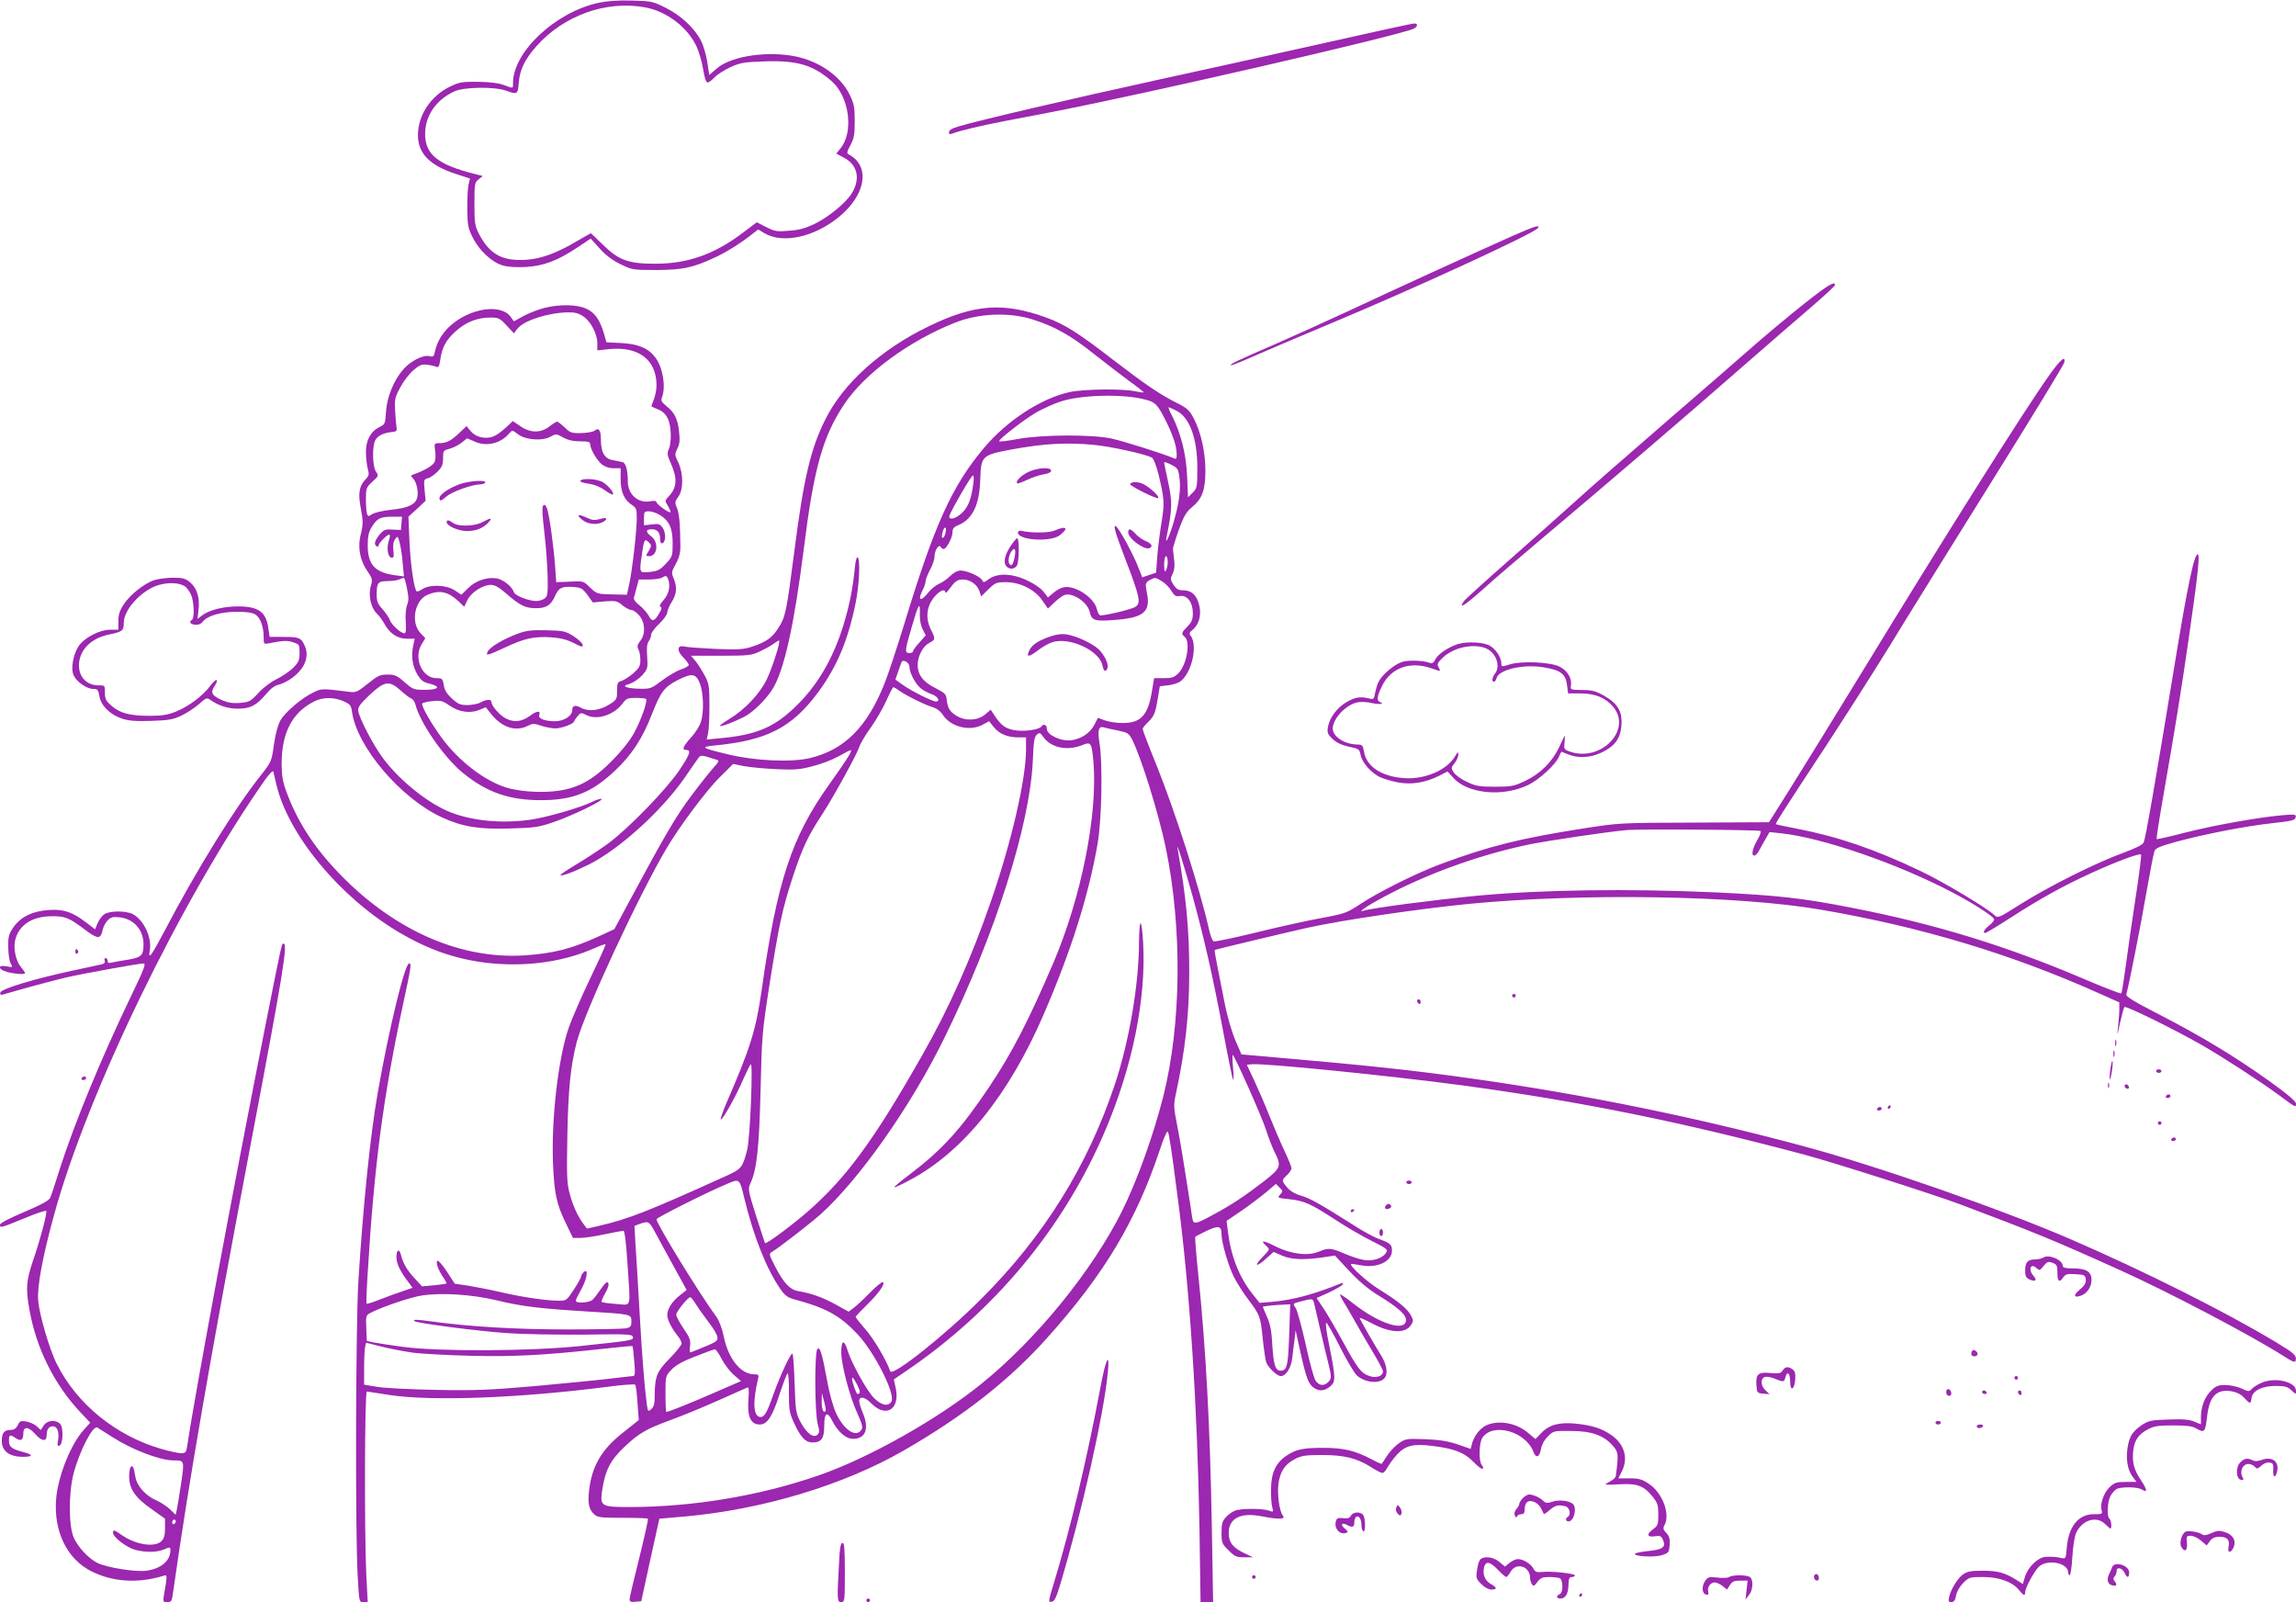 <?xml version="1.0" standalone="no"?>
<!DOCTYPE svg PUBLIC "-//W3C//DTD SVG 20010904//EN"
 "http://www.w3.org/TR/2001/REC-SVG-20010904/DTD/svg10.dtd">
<svg version="1.0" xmlns="http://www.w3.org/2000/svg"
 width="1280pt" height="893pt" viewBox="0 0 1280 893"
 preserveAspectRatio="xMidYMid meet">
<g transform="translate(0,893) scale(0.1,-0.1)"
fill="#9c27b0" stroke="none">
<path d="M3335 8914 c-239 -52 -475 -274 -475 -446 0 -33 4 -32 -51 -12 -29
11 -78 17 -144 18 -90 1 -105 -2 -157 -27 -108 -53 -178 -160 -178 -271 0
-102 67 -169 213 -216 l77 -25 -7 -30 c-5 -16 -8 -77 -8 -135 1 -95 4 -110 30
-163 36 -73 108 -140 169 -157 28 -8 77 -11 128 -8 100 6 176 35 286 108 l75
50 49 -54 c33 -37 71 -66 116 -88 66 -32 69 -33 202 -33 149 1 200 12 326 70
65 30 148 82 215 136 l26 20 35 -21 c102 -60 277 -22 414 90 150 122 177 281
60 347 -17 9 -17 12 5 54 20 37 24 59 24 134 0 78 -4 97 -28 147 -55 112 -186
198 -333 219 -160 23 -340 -10 -412 -76 l-38 -33 -11 73 c-7 41 -22 93 -34
116 -36 72 -113 143 -197 185 -74 37 -81 38 -192 41 -76 2 -139 -3 -185 -13z
m261 -25 c122 -22 240 -113 289 -222 13 -29 29 -85 35 -124 7 -45 17 -73 24
-73 7 0 25 13 40 29 15 16 56 42 89 57 55 25 76 28 193 32 179 6 268 -21 370
-110 100 -88 125 -286 48 -377 l-22 -27 43 -23 c76 -40 93 -117 44 -198 -33
-53 -126 -130 -202 -168 -55 -27 -90 -37 -147 -41 -69 -6 -80 -4 -128 20 l-53
27 -77 -58 c-160 -121 -308 -173 -489 -173 -150 0 -203 19 -292 106 -36 35
-66 64 -67 64 -1 0 -35 -19 -76 -43 -114 -68 -202 -100 -286 -105 -132 -8
-201 30 -260 141 -25 48 -27 61 -27 170 0 112 1 120 23 137 l23 19 -43 11
c-208 52 -278 109 -278 224 0 101 62 191 164 237 53 24 222 27 286 4 65 -23
67 -21 72 43 5 72 34 132 99 205 152 171 389 256 605 216z"/>
<path d="M7400 8694 c-256 -57 -683 -152 -950 -210 -463 -101 -995 -225 -1107
-259 -35 -10 -53 -21 -53 -32 0 -10 5 -13 18 -8 36 15 162 45 292 70 74 14
182 35 240 46 541 104 1975 434 2043 470 9 5 17 14 17 19 0 6 -8 10 -17 9 -10
0 -227 -47 -483 -105z"/>
<path d="M8432 7615 c-204 -91 -636 -288 -894 -409 -134 -62 -328 -150 -431
-195 -205 -89 -251 -110 -245 -117 3 -2 56 19 119 47 63 28 265 114 449 191
460 192 1127 499 1144 527 13 20 -17 11 -142 -44z"/>
<path d="M10063 7241 c-76 -60 -201 -164 -278 -231 -77 -68 -302 -263 -500
-434 -198 -171 -427 -371 -509 -446 -82 -74 -251 -224 -375 -333 -124 -109
-232 -207 -240 -218 -34 -48 5 -24 106 66 59 54 216 188 348 299 321 270 827
703 1115 956 129 113 295 256 368 319 72 62 132 117 132 122 0 24 -39 1 -167
-100z"/>
<path d="M3036 7214 c-33 -8 -84 -28 -115 -44 l-56 -31 -18 25 c-54 75 -227
49 -337 -50 -44 -40 -73 -88 -85 -142 -6 -30 -10 -33 -32 -27 -34 8 -104 -27
-144 -73 -53 -60 -92 -155 -97 -236 -4 -68 -6 -72 -36 -86 -49 -24 -76 -73
-76 -139 0 -31 5 -73 10 -93 9 -33 8 -39 -15 -63 -32 -35 -39 -76 -25 -150 15
-77 15 -100 1 -154 -18 -68 -5 -143 35 -201 30 -44 32 -51 22 -83 -16 -52 -2
-121 31 -155 16 -15 35 -42 44 -59 28 -53 73 -83 124 -83 l45 0 -7 -32 c-14
-61 -7 -118 20 -164 22 -37 33 -46 71 -55 64 -16 50 -34 -28 -34 -61 0 -66 2
-113 43 -42 37 -54 42 -95 42 -41 0 -54 -6 -110 -51 -58 -47 -67 -50 -104 -45
-150 19 -154 19 -198 -3 -66 -31 -160 -112 -185 -157 -14 -25 -28 -77 -36
-135 -13 -93 -13 -94 -75 -173 -140 -176 -355 -522 -532 -860 -76 -144 -95
-170 -85 -114 13 71 -33 171 -95 203 -39 20 -129 19 -159 -1 -13 -9 -29 -32
-37 -50 l-14 -34 -48 37 c-79 60 -125 76 -208 71 -93 -6 -158 -38 -199 -96
-26 -38 -30 -52 -29 -110 0 -37 6 -78 13 -91 13 -23 13 -24 -23 -17 -50 10
-49 -17 2 -31 43 -12 102 -16 102 -7 0 3 -11 19 -24 35 -27 32 -42 100 -32
146 19 86 94 136 205 136 75 1 96 -8 189 -78 68 -51 84 -51 95 5 4 16 16 39
28 51 17 17 29 20 66 16 79 -9 133 -70 133 -150 0 -63 -11 -74 -92 -87 -40 -6
-81 -14 -90 -16 -12 -4 -18 0 -18 10 0 9 -5 16 -11 16 -6 0 -9 -7 -5 -15 3
-10 -2 -16 -17 -20 -12 -3 -85 -18 -162 -35 -215 -46 -399 -102 -403 -122 -3
-15 1 -16 30 -7 95 28 262 73 333 90 90 21 410 79 436 79 14 0 0 -37 -68 -177
-169 -352 -314 -703 -398 -963 -25 -80 -50 -155 -55 -166 -6 -15 -48 -38 -144
-79 -81 -34 -136 -63 -136 -71 0 -20 2 -19 135 35 66 28 121 46 123 41 5 -14
-34 -161 -74 -277 -38 -112 -41 -156 -20 -273 39 -218 140 -420 289 -577 l50
-53 -36 -40 c-72 -79 -143 -256 -154 -384 -15 -182 61 -338 200 -406 119 -58
256 -66 396 -24 25 8 25 11 4 -113 -5 -30 -3 -33 20 -33 22 0 25 5 31 48 86
608 205 1299 436 2517 179 942 205 1105 181 1105 -11 0 -5 30 -110 -500 -162
-818 -387 -2024 -426 -2292 -7 -44 -10 -48 -35 -48 -15 0 -67 11 -114 25 -250
73 -466 248 -578 470 -41 79 -98 274 -105 355 -7 77 24 244 88 477 187 683
709 1759 1177 2427 24 34 43 53 46 45 2 -8 9 -39 16 -69 65 -281 352 -629 682
-825 176 -105 344 -160 535 -176 201 -16 395 14 557 86 32 14 60 24 62 22 3
-2 -37 -89 -87 -193 -49 -103 -103 -227 -119 -274 -58 -170 -97 -505 -87 -755
7 -168 19 -226 74 -338 l37 -77 41 0 c22 0 83 9 135 20 52 11 100 20 106 20 6
0 15 -68 22 -182 17 -260 26 -232 -63 -226 -42 3 -78 8 -81 11 -3 3 6 25 20
49 16 27 22 48 17 57 -6 10 -17 1 -40 -32 -17 -25 -38 -53 -47 -61 -17 -18
-94 -22 -94 -6 0 6 14 34 30 63 33 58 42 120 15 97 -8 -7 -15 -18 -15 -24 0
-6 -18 -39 -41 -74 -39 -60 -42 -62 -83 -62 -69 0 -205 20 -321 47 -60 14
-144 30 -185 37 l-75 11 -44 68 c-26 39 -48 64 -53 59 -10 -10 6 -52 35 -95
11 -16 18 -30 16 -31 -2 -2 -34 -6 -70 -10 l-66 -6 -41 44 c-43 47 -65 84 -76
129 -9 40 -26 33 -26 -10 0 -37 21 -79 68 -141 l22 -30 -52 -18 c-29 -9 -86
-30 -127 -46 -40 -16 -75 -27 -77 -25 -3 2 0 80 6 173 36 598 86 976 195 1487
48 221 50 237 36 237 -24 0 -112 -361 -175 -720 -42 -238 -82 -631 -108 -1050
-15 -237 -18 -1412 -4 -1642 8 -147 8 -148 32 -148 l24 0 -8 153 c-11 232 -9
1022 3 1021 6 -1 64 -10 130 -20 238 -35 718 -17 1210 46 82 11 153 16 156 12
4 -4 10 -50 13 -102 l7 -95 -84 -67 c-123 -96 -177 -188 -193 -326 -8 -73 -1
-105 28 -132 20 -18 35 -20 158 -20 75 0 139 -2 142 -5 3 -3 -19 -101 -48
-218 -29 -117 -54 -220 -54 -230 0 -15 7 -18 32 -15 l33 3 50 230 51 230 139
12 c437 39 888 175 1225 369 336 194 588 392 799 628 318 355 494 650 626
1044 20 63 41 110 45 105 7 -7 21 -99 55 -364 68 -509 110 -1163 122 -1851 l6
-408 35 0 35 0 -7 413 c-10 573 -33 999 -77 1426 -11 106 -18 195 -15 198 2 2
31 17 64 33 66 31 82 27 82 -20 0 -46 38 -176 69 -238 17 -33 53 -90 82 -128
64 -85 66 -91 79 -219 6 -58 15 -116 19 -128 12 -31 60 -77 82 -77 28 0 57 46
63 100 3 28 9 74 13 103 l6 52 27 -123 c32 -143 45 -177 74 -197 29 -21 59
-19 90 6 33 26 33 47 -2 222 -17 79 -24 136 -18 134 6 -2 41 -64 78 -138 38
-74 79 -144 93 -156 49 -43 133 -48 157 -10 16 25 7 74 -20 118 -39 62 -122
207 -122 213 0 3 30 -10 68 -30 104 -55 186 -58 218 -10 14 22 14 27 0 54 -19
37 -75 82 -177 145 -65 40 -168 132 -157 142 1 1 26 -2 53 -7 91 -19 175 20
175 81 0 34 -9 42 -72 65 -26 9 -87 42 -135 73 -193 122 -247 153 -298 168
-35 10 -62 26 -79 46 -32 38 -32 40 -1 69 14 13 25 30 25 38 0 8 -18 53 -41
101 -22 47 -60 136 -84 196 -24 61 -62 148 -84 195 l-40 85 28 3 c68 7 772
-64 1176 -118 661 -90 1213 -202 1905 -386 167 -45 722 -222 871 -278 414
-156 515 -197 889 -366 263 -118 728 -362 910 -478 51 -33 66 -38 68 -26 7 29
-7 41 -115 106 -278 167 -729 393 -1133 568 -382 166 -1082 410 -1487 519
-600 162 -1216 288 -1834 376 -344 49 -595 76 -1171 126 l-137 12 -35 81 c-19
45 -44 131 -56 191 -12 61 -30 154 -41 208 -11 55 -19 100 -17 102 3 3 427
104 518 124 200 44 626 106 900 133 633 61 1497 47 1959 -32 560 -96 1061
-246 1556 -468 l110 -49 0 -39 c0 -21 -4 -66 -7 -99 -6 -54 -5 -52 11 23 10
45 21 86 25 89 8 8 275 -123 426 -209 119 -68 330 -205 435 -282 95 -71 95
-70 95 -48 0 13 -45 52 -147 125 -196 140 -377 249 -611 370 -150 77 -192 103
-188 115 15 52 79 377 111 562 21 118 41 224 46 236 6 17 31 27 121 52 158 43
390 88 538 104 107 12 125 16 128 32 4 17 -2 18 -75 12 -134 -12 -381 -56
-542 -97 -84 -22 -156 -38 -158 -36 -2 3 14 107 36 233 69 396 99 580 145 899
51 356 61 455 48 455 -20 0 -56 -169 -132 -635 -105 -639 -158 -945 -169 -970
-6 -14 -42 -32 -115 -59 -147 -53 -415 -187 -569 -284 -128 -81 -129 -81 -149
-62 -46 42 -283 184 -411 245 -256 122 -461 192 -689 236 -62 12 -115 23 -117
25 -4 4 22 46 276 432 106 162 267 414 358 562 90 148 345 558 566 912 221
354 404 654 407 667 9 43 -21 18 -86 -74 -140 -197 -575 -887 -1047 -1660
-148 -242 -324 -527 -391 -634 l-122 -194 -418 -2 c-415 -1 -421 -2 -619 -33
-346 -54 -524 -98 -793 -198 -132 -49 -339 -152 -442 -219 -82 -54 -90 -57
-218 -81 -73 -13 -237 -49 -363 -80 -126 -31 -236 -54 -243 -51 -7 3 -18 31
-25 63 -50 223 -187 654 -292 915 -44 108 -79 200 -79 206 0 5 12 20 26 34 37
34 45 53 58 133 l12 71 45 5 c24 3 53 12 65 19 67 43 104 204 61 259 -8 10 -6
18 10 30 44 36 56 102 29 167 -16 38 -42 55 -84 55 -23 0 -35 8 -50 31 -18 28
-18 34 -5 61 10 19 13 44 9 76 -3 26 -6 54 -7 62 0 8 15 57 33 108 27 74 41
98 72 124 58 47 76 96 76 204 0 106 -26 220 -67 296 -23 43 -37 55 -98 85 -91
46 -177 105 -350 238 -193 149 -270 198 -372 235 -240 87 -402 75 -658 -50
-264 -128 -474 -317 -574 -518 -81 -162 -120 -325 -171 -722 -46 -355 -50
-377 -92 -442 -33 -53 -68 -77 -147 -103 -46 -15 -77 -17 -200 -12 -80 4 -158
9 -173 13 -43 10 -48 -20 -9 -60 17 -17 31 -37 31 -42 0 -6 -19 -17 -42 -25
-24 -7 -71 -35 -106 -61 -59 -45 -67 -48 -120 -47 -31 0 -66 4 -77 8 -17 7
-15 10 17 20 20 7 51 28 69 48 30 35 31 39 27 103 -4 47 -1 72 8 85 8 10 14
27 14 37 0 10 20 38 45 61 25 24 45 52 45 63 0 10 11 37 25 59 28 46 31 81 11
130 -14 33 -13 37 11 81 19 34 26 61 26 98 -1 124 -6 183 -19 215 -13 30 -12
36 8 63 29 41 28 130 -1 191 -20 41 -20 45 -5 76 13 25 15 48 10 92 -7 72 -25
110 -70 145 -29 24 -33 31 -25 51 22 59 4 166 -38 221 -38 51 -95 75 -190 80
l-82 4 -15 52 c-23 76 -51 115 -99 136 -51 23 -145 25 -231 4z m215 -47 c42
-27 79 -98 79 -150 l0 -40 64 7 c166 17 266 -59 266 -202 0 -23 -7 -59 -15
-79 -8 -20 -14 -37 -13 -38 2 -2 19 -10 39 -18 23 -9 41 -27 52 -50 20 -41 22
-134 5 -172 -9 -21 -8 -33 10 -73 40 -89 37 -139 -11 -190 -21 -22 -21 -23 -3
-53 10 -17 16 -32 14 -34 -7 -7 -78 45 -78 56 0 7 -13 9 -35 5 -67 -13 -125
38 -125 110 0 63 -11 103 -29 108 -9 2 -33 7 -53 11 -47 7 -68 43 -68 114 0
53 -12 70 -36 50 -8 -6 -41 -12 -74 -13 -54 -1 -62 2 -92 32 -19 17 -37 32
-42 32 -4 0 -24 -12 -43 -27 -49 -38 -107 -37 -163 2 l-41 28 -32 -30 c-51
-47 -79 -63 -115 -63 -40 0 -71 14 -94 44 l-17 21 -38 -36 c-47 -45 -73 -59
-112 -59 -30 0 -31 0 -25 -44 4 -24 2 -52 -5 -64 -9 -18 -62 -48 -115 -66 -17
-6 -18 -8 -2 -24 19 -22 30 -73 22 -105 -9 -39 -52 -59 -143 -68 -46 -5 -94
-16 -107 -24 -21 -14 -24 -14 -30 0 -3 9 -6 46 -6 82 0 62 2 67 36 98 35 32
36 34 20 56 -19 28 -22 135 -5 173 12 26 45 43 94 48 24 2 29 7 26 23 -2 11
-6 52 -8 92 -4 67 -2 77 28 133 18 34 51 77 73 96 34 29 47 35 76 31 19 -2 42
-7 51 -11 14 -6 18 1 24 41 10 69 31 107 86 157 56 51 121 76 192 76 46 0 53
-3 91 -44 l41 -44 19 25 c34 46 171 90 282 92 37 1 60 -5 85 -22z m2504 -17
c122 -38 215 -90 340 -190 66 -52 157 -122 202 -155 45 -32 81 -61 79 -62 -2
-2 -23 1 -47 6 -65 15 -283 13 -364 -4 -157 -33 -350 -158 -478 -310 -181
-215 -277 -428 -448 -990 -39 -126 -86 -270 -106 -320 -98 -248 -225 -375
-420 -421 -103 -24 -305 -15 -453 21 -151 36 -159 42 -74 50 290 28 428 99
574 295 106 144 167 288 210 499 21 102 27 246 11 255 -5 3 -12 -22 -15 -57
-13 -124 -29 -204 -62 -315 -60 -197 -151 -351 -281 -472 -114 -107 -213 -147
-410 -165 l-73 -7 7 33 c5 19 8 88 8 154 0 111 -2 124 -27 171 -15 28 -38 64
-51 80 l-25 29 167 0 c151 0 170 2 215 23 26 12 61 31 76 42 16 11 30 20 33
20 11 0 -36 -149 -68 -216 -40 -82 -120 -167 -208 -221 -32 -19 -56 -37 -54
-39 6 -6 75 20 133 49 52 26 124 97 162 158 64 105 119 353 173 779 56 451
106 627 225 806 113 171 362 354 617 455 132 53 301 60 432 19z m625 -446 c62
-15 74 -28 124 -129 38 -78 56 -135 56 -179 0 -23 -3 -27 -17 -20 -54 24 -279
95 -348 110 -111 23 -382 22 -522 -3 -57 -11 -103 -16 -103 -12 0 13 149 128
212 163 35 19 92 45 128 57 111 38 345 45 470 13z m180 -64 c72 -37 115 -154
115 -317 0 -108 -1 -114 -26 -139 l-26 -26 -5 119 c-6 125 -34 235 -84 336
-14 26 -22 47 -19 47 3 0 24 -9 45 -20z m-3670 -132 c41 -30 132 -37 177 -13
33 18 34 18 72 -3 27 -15 56 -22 95 -22 44 0 56 -3 56 -15 0 -27 38 -92 66
-114 17 -13 41 -21 65 -21 l39 0 0 -62 c0 -70 20 -115 65 -144 22 -14 25 -23
25 -73 0 -70 -26 -297 -43 -371 l-12 -55 -84 2 c-82 2 -85 3 -122 39 -37 36
-37 36 -112 32 l-76 -3 -6 85 c-8 114 -33 295 -46 327 -7 18 -13 23 -20 16 -8
-8 -6 -51 5 -144 9 -74 17 -185 19 -247 2 -102 0 -115 -17 -128 -11 -8 -32
-14 -46 -14 -42 0 -119 30 -125 49 -9 31 -61 72 -96 77 -54 9 -119 -13 -160
-55 l-37 -36 -36 24 c-47 31 -138 35 -180 8 -15 -10 -30 -16 -33 -13 -15 14
-34 147 -40 273 l-6 143 48 44 48 45 -6 60 c-5 56 -4 60 18 65 13 3 37 20 54
37 25 25 31 39 31 74 0 43 1 45 38 54 20 6 50 21 66 34 l30 24 44 -19 c63 -28
139 -11 186 41 23 26 20 26 56 -1z m3212 -58 c92 -9 282 -51 319 -70 10 -6 24
-41 37 -92 33 -136 35 -162 18 -266 -9 -53 -20 -139 -24 -190 l-7 -94 -39 -13
-38 -13 -16 41 c-33 88 -118 242 -133 245 -13 2 -1 -38 53 -180 84 -218 90
-250 57 -271 -21 -13 -160 -47 -194 -47 -7 0 -15 14 -19 31 -13 67 -125 141
-189 125 -14 -3 -39 -17 -55 -31 l-30 -25 -22 29 c-11 17 -50 45 -88 63 -85
42 -169 46 -218 11 -27 -20 -33 -21 -38 -8 -7 20 -83 54 -119 55 -19 0 -39
-11 -59 -30 -17 -17 -45 -37 -63 -44 -18 -8 -45 -30 -61 -50 -43 -54 -60 -43
-29 18 8 15 15 36 15 46 0 9 11 38 25 64 14 26 25 59 25 75 0 33 24 70 34 53
4 -7 11 -12 17 -12 15 0 49 63 49 92 0 22 7 31 33 41 80 34 118 114 122 258 4
128 10 133 176 164 180 33 308 40 461 25z m473 -181 c9 -65 -1 -142 -32 -249
-23 -80 -51 -138 -39 -80 32 155 33 191 6 314 -11 50 -20 94 -20 98 0 5 18 -1
39 -12 36 -18 40 -24 46 -71z m-1149 -35 c-11 -85 -27 -127 -61 -161 -36 -36
-82 -46 -71 -15 15 40 121 222 130 222 5 0 6 -21 2 -46z m-1748 -174 c53 -32
72 -74 72 -158 0 -71 -1 -74 -38 -114 -33 -35 -45 -41 -90 -46 -60 -5 -59 -8
-42 107 10 74 15 81 37 58 16 -16 16 -19 0 -47 -18 -29 -18 -30 2 -30 47 0 55
79 11 111 -32 24 -31 39 4 39 30 0 46 -18 46 -53 0 -18 4 -27 13 -25 19 7 20
57 2 85 -15 22 -22 25 -61 20 l-44 -5 0 39 c0 36 2 39 28 39 15 0 42 -9 60
-20z m-1440 -47 l-3 -37 -46 2 c-41 3 -49 0 -73 -28 -27 -33 -33 -55 -16 -65
6 -3 10 -2 10 3 0 13 47 62 59 62 7 0 6 -10 0 -29 -15 -41 -8 -95 12 -99 14
-2 16 4 12 40 -3 29 0 50 10 63 14 19 15 18 25 -20 6 -22 14 -73 17 -114 l7
-74 -52 7 c-109 15 -150 59 -150 166 0 49 5 74 21 100 31 51 48 59 112 60 l58
0 -3 -37z m3034 -48 c-2 -14 -8 -28 -13 -31 -10 -6 -11 2 -3 34 9 30 22 28 16
-3z m1238 -167 c0 -18 -5 -40 -10 -48 -7 -11 -10 -2 -10 33 0 26 5 47 10 47 6
0 10 -15 10 -32z m-2786 -94 c15 -39 6 -84 -24 -118 -20 -22 -26 -36 -18 -38
9 -3 7 -14 -8 -38 -26 -45 -40 -47 -58 -11 -9 16 -32 42 -51 57 -22 17 -34 33
-31 43 3 9 10 35 16 59 l11 42 57 0 c31 0 64 5 72 10 21 13 27 12 34 -6z
m-1455 -55 c10 -48 10 -68 1 -90 -7 -17 -11 -56 -8 -94 3 -47 1 -65 -8 -65
-19 0 -72 48 -80 73 -4 12 -22 39 -40 60 -28 30 -34 45 -34 81 0 68 6 76 59
77 25 0 55 4 66 9 11 5 23 9 26 9 4 1 12 -27 18 -60z m4209 41 c18 -11 42 -35
52 -53 17 -28 25 -33 49 -29 40 6 71 -36 71 -95 0 -36 -6 -50 -30 -75 -34 -34
-36 -41 -15 -58 33 -28 11 -155 -35 -202 -24 -24 -37 -28 -82 -28 l-54 0 -11
-67 c-22 -139 -61 -183 -164 -183 -31 0 -75 6 -97 14 l-41 15 -19 -37 c-24
-47 -71 -79 -128 -88 -58 -8 -139 30 -138 64 1 22 -20 30 -30 13 -12 -19 -104
-31 -156 -20 -49 10 -71 28 -111 89 l-16 24 -32 -27 c-41 -34 -109 -37 -158
-7 -37 22 -50 43 -55 89 -3 31 -9 38 -60 64 -72 35 -103 77 -102 133 1 51 31
104 67 122 32 16 33 21 7 72 -34 67 -24 139 28 193 27 28 52 36 52 15 0 -7 11
3 25 22 30 41 43 50 73 50 38 0 79 -27 91 -62 l11 -32 41 40 c37 36 44 39 97
39 80 0 161 -41 203 -102 l31 -45 37 35 c20 19 46 38 57 41 46 14 128 -42 139
-95 11 -47 26 -53 132 -45 161 11 204 42 190 134 -4 20 -8 46 -9 56 -2 13 6
25 22 33 32 16 29 16 68 -7z m-3654 -70 c75 -65 105 -80 163 -80 59 0 84 16
108 69 20 46 38 54 105 49 39 -3 48 -8 75 -44 l30 -42 67 6 c61 4 69 3 98 -22
17 -14 40 -26 50 -26 10 0 30 -14 44 -31 33 -39 36 -104 5 -142 -16 -21 -18
-31 -10 -46 6 -11 11 -38 11 -60 0 -34 -6 -44 -42 -76 -23 -19 -53 -38 -65
-41 -20 -5 -23 -13 -23 -55 0 -46 -2 -50 -42 -75 -54 -34 -114 -42 -157 -20
-35 19 -51 14 -51 -14 0 -30 -47 -60 -96 -60 -56 0 -95 15 -88 34 10 27 -13
25 -52 -4 -44 -33 -89 -38 -133 -15 -34 17 -81 70 -81 91 0 18 -28 17 -60 -1
-14 -8 -46 -14 -72 -15 -41 0 -54 5 -88 36 -29 27 -42 47 -46 75 -6 37 -9 39
-41 39 -79 0 -128 110 -84 186 l22 37 -26 27 c-57 59 -34 185 39 215 67 28
114 18 173 -37 l31 -30 17 36 c20 43 86 86 131 86 23 0 46 -13 88 -50z m2304
-117 c-1 -28 6 -62 16 -81 l17 -33 -35 -40 c-20 -21 -36 -44 -36 -49 0 -6 -9
-10 -20 -10 -27 0 -26 13 11 139 41 141 49 153 47 74z m-58 -290 c0 -33 34
-97 65 -121 15 -12 42 -26 61 -32 32 -11 48 -40 22 -40 -21 0 -136 58 -183 91
l-43 31 14 42 c8 22 16 46 19 53 7 22 45 2 45 -24z m-1168 -93 c20 -53 23
-156 6 -212 -6 -22 -31 -62 -55 -88 -45 -50 -53 -70 -29 -70 31 0 24 -22 -36
-112 -72 -107 -281 -323 -398 -410 -41 -30 -119 -81 -172 -113 -54 -32 -96
-60 -94 -63 8 -7 78 19 158 59 171 85 406 299 535 484 34 50 68 99 76 109 14
20 14 19 106 -10 11 -3 6 -13 -16 -37 -17 -18 -73 -88 -125 -157 -89 -118
-148 -219 -354 -602 l-79 -147 -80 -37 c-157 -72 -256 -98 -420 -109 -348 -23
-709 131 -1009 431 -150 150 -249 297 -313 464 -27 71 -32 99 -33 170 0 175
58 288 181 350 48 25 112 25 165 1 36 -16 42 -24 46 -57 28 -198 272 -484 502
-590 113 -52 204 -67 375 -62 142 4 164 7 248 36 103 35 284 123 266 129 -6 2
-29 -5 -51 -16 -60 -31 -258 -88 -346 -100 -155 -22 -317 -7 -438 39 -123 46
-285 174 -380 300 -55 72 -138 231 -141 270 -2 19 13 39 65 88 83 77 108 80
171 24 23 -21 50 -42 59 -45 10 -3 20 -19 24 -34 24 -99 158 -293 261 -378
135 -111 259 -155 439 -155 176 0 281 41 410 162 96 90 155 180 209 319 48
122 68 149 139 186 83 43 106 40 128 -17z m1113 -41 c46 -31 135 -75 180 -89
26 -8 47 -23 60 -43 44 -68 148 -95 220 -58 l39 21 25 -31 c30 -39 77 -59 136
-59 l45 0 0 -67 c0 -165 -81 -516 -195 -845 -109 -316 -234 -597 -380 -853
-268 -473 -423 -685 -635 -872 -91 -80 -238 -189 -245 -182 -1 2 -24 71 -50
152 -44 141 -46 150 -32 180 36 77 49 196 57 517 7 301 9 327 48 580 54 342
73 433 132 613 55 165 82 223 163 347 66 102 192 331 208 378 6 19 34 66 63
106 28 39 67 106 86 148 19 43 37 77 40 78 3 0 19 -9 35 -21z m-1413 -45 c10
-10 -30 -123 -68 -191 -23 -42 -70 -101 -124 -155 -112 -113 -198 -157 -328
-169 -87 -8 -194 1 -262 22 -122 39 -264 149 -358 277 -61 84 -115 179 -108
191 3 4 29 11 57 13 46 5 57 2 94 -24 52 -37 116 -46 167 -25 l36 15 32 -40
c60 -74 136 -98 204 -63 25 13 33 13 73 0 24 -8 60 -15 79 -15 35 0 104 26
104 39 1 3 9 16 19 28 18 22 20 22 51 7 59 -30 153 1 201 65 20 28 28 31 74
31 29 0 54 -3 57 -6z m2631 -176 c54 -11 60 -15 79 -51 51 -102 146 -407 187
-602 93 -450 87 -985 -14 -1387 -56 -220 -147 -472 -231 -641 -165 -329 -473
-709 -779 -957 -244 -199 -635 -419 -915 -515 -331 -114 -701 -175 -1056 -175
-147 0 -158 6 -149 79 17 123 45 180 127 257 78 74 120 99 254 148 66 24 188
74 270 111 82 36 154 69 160 71 9 4 10 -13 7 -59 -9 -102 11 -147 63 -147 41
0 70 44 109 166 21 63 41 117 46 119 4 3 8 -44 7 -105 0 -102 3 -115 30 -174
36 -78 63 -106 100 -106 51 0 67 21 67 91 0 75 16 86 44 31 32 -63 77 -102
117 -102 70 0 91 58 54 145 -11 26 -20 55 -20 66 0 29 32 23 65 -11 82 -85
163 -38 139 81 l-11 50 61 42 c498 336 886 802 1116 1342 153 358 230 735 213
1047 -3 65 -10 115 -15 112 -4 -3 -8 -51 -8 -107 -1 -236 -55 -552 -135 -792
-152 -455 -396 -847 -745 -1195 -199 -200 -496 -436 -507 -403 -20 59 -91 180
-137 232 -31 36 -56 67 -56 71 0 3 30 35 66 70 67 66 100 115 86 124 -5 3 -37
-24 -73 -60 -35 -36 -76 -74 -91 -85 l-27 -20 -74 41 c-72 39 -135 62 -209 74
-45 8 -81 47 -128 139 -33 64 -34 69 -17 79 36 20 212 157 271 209 218 196
506 606 691 984 284 578 477 1186 493 1547 4 102 8 131 22 143 15 13 19 12 39
-16 42 -57 131 -75 212 -43 52 21 55 17 65 -95 24 -292 -68 -752 -222 -1114
-139 -325 -232 -505 -357 -692 -159 -238 -265 -354 -444 -490 -51 -38 -90 -71
-88 -73 2 -2 43 16 90 42 293 156 549 472 743 921 154 356 252 666 302 958 22
132 28 442 10 552 -12 75 -6 99 23 91 12 -4 48 -12 80 -18z m-1504 -145 c-12
-21 -60 -91 -106 -155 -210 -294 -291 -539 -377 -1148 -32 -222 -62 -320 -200
-637 -19 -46 -32 -83 -27 -83 11 0 85 132 124 223 19 42 37 80 42 85 14 13 -3
-408 -19 -474 -25 -100 -32 -109 -110 -145 -448 -203 -553 -244 -722 -283
l-62 -14 -20 27 c-33 45 -60 104 -77 172 -15 55 -16 101 -12 324 5 255 18 384
52 516 41 162 344 816 503 1084 72 121 222 322 295 393 l74 74 59 -12 c32 -6
113 -14 179 -17 102 -5 132 -3 204 16 46 11 111 36 145 55 34 19 65 35 69 35
5 1 -1 -16 -14 -36z m5086 -415 c4 -4 -4 -27 -19 -52 -28 -47 -35 -91 -13 -84
6 3 17 13 22 24 6 10 21 39 35 63 l25 43 59 -6 c234 -24 659 -171 964 -332
107 -56 216 -126 228 -145 4 -7 -7 -22 -25 -36 -30 -24 -40 -43 -23 -43 5 0
67 37 138 83 161 104 295 179 449 249 136 63 273 114 281 105 3 -3 -10 -110
-30 -239 -20 -128 -44 -300 -55 -381 -11 -82 -22 -151 -25 -154 -3 -3 -90 30
-193 74 -439 188 -833 310 -1303 402 -279 55 -412 70 -765 87 -488 22 -971 15
-1335 -19 -244 -24 -580 -68 -628 -83 -47 -15 42 41 159 101 237 121 517 218
773 270 108 21 423 68 531 78 71 7 743 2 750 -5z m-3165 -368 c66 -242 111
-441 169 -748 27 -145 52 -266 55 -270 4 -3 4 28 0 69 -4 41 -4 72 -1 69 14
-14 162 -345 184 -415 14 -44 36 -101 49 -127 39 -77 35 -88 -58 -161 -105
-81 -183 -133 -278 -184 -112 -61 -117 -61 -124 -16 -3 21 -17 114 -32 207
-14 93 -36 224 -49 291 -23 116 -23 125 -9 191 51 235 74 439 74 674 0 240
-17 421 -65 689 -9 50 37 -96 85 -269z m-2501 -1677 c51 -211 123 -395 203
-510 22 -32 39 -45 71 -54 181 -48 259 -91 357 -195 95 -101 212 -332 190
-375 -17 -31 -56 -23 -98 19 -39 39 -127 198 -147 266 -19 62 -35 57 -35 -11
0 -71 47 -248 91 -344 25 -54 30 -75 22 -87 -29 -48 -97 -5 -142 91 -17 38
-37 109 -50 182 -28 154 -40 190 -54 176 -17 -17 -15 -363 2 -420 10 -36 10
-46 -1 -57 -22 -22 -59 5 -93 66 -28 53 -30 61 -35 217 -3 89 -8 165 -12 168
-8 9 -70 -124 -108 -232 -36 -102 -50 -124 -74 -121 -37 6 -40 89 -9 216 4 19
1 22 -24 22 -73 0 -143 87 -168 210 -9 45 -26 89 -41 110 -95 129 -334 519
-334 544 0 9 286 153 400 200 62 27 64 25 89 -81z m2988 19 c-17 -19 -16 -19
50 -26 84 -9 120 -25 258 -115 61 -40 152 -93 203 -118 88 -44 91 -48 78 -67
-18 -29 -73 -47 -120 -39 -22 3 -70 18 -107 34 -79 34 -93 35 -145 13 -62 -26
-156 -15 -243 29 -71 35 -88 36 -51 2 21 -19 20 -19 -22 -62 -51 -52 -34 -58
22 -7 l40 36 51 -22 c52 -22 127 -24 247 -5 l44 7 79 -85 c56 -60 106 -102
166 -139 111 -68 156 -109 151 -140 -8 -62 -151 -15 -293 96 -38 30 -71 53
-74 51 -2 -2 6 -19 17 -37 11 -18 40 -67 63 -108 23 -41 68 -119 100 -172 33
-54 59 -104 59 -112 0 -26 -37 -39 -74 -26 -47 15 -66 39 -149 191 -41 75 -91
161 -111 190 l-36 54 69 31 c37 18 72 37 76 45 6 9 3 10 -11 5 -148 -60 -262
-91 -380 -102 l-72 -6 -42 53 c-73 93 -119 211 -135 349 l-7 55 84 57 c45 31
107 78 137 103 l54 46 20 -20 c20 -19 20 -21 4 -39z m-3491 -199 c14 -27 61
-112 104 -191 l78 -142 -39 -31 c-43 -34 -69 -75 -69 -109 0 -26 25 -75 56
-113 13 -16 24 -36 24 -45 0 -9 -30 -46 -66 -83 -72 -73 -83 -100 -84 -205 0
-47 -4 -65 -19 -78 -18 -16 -19 -15 -25 26 -12 88 -27 270 -41 523 -8 143 -18
308 -22 366 l-6 106 29 11 c47 17 53 14 80 -35z m-876 -391 c139 -34 240 -46
505 -62 246 -15 245 -15 245 -55 0 -28 -4 -33 -31 -39 -17 -3 -164 -6 -326 -6
-288 0 -538 15 -753 44 -88 12 -110 13 -99 2 10 -11 359 -56 509 -66 91 -7
286 -10 435 -9 243 4 270 2 273 -12 4 -20 2 -20 -288 -51 -279 -30 -797 -32
-995 -5 -71 10 -146 21 -165 25 l-35 8 -3 71 c-3 70 -2 72 25 86 63 33 224 87
284 96 113 17 280 6 419 -27z m1113 -27 c16 -25 49 -70 73 -102 24 -31 44 -66
44 -79 0 -22 -7 -25 -147 -81 -8 -3 -10 7 -6 34 4 32 -1 47 -36 98 -23 33 -41
68 -41 77 0 17 65 98 79 98 3 0 19 -20 34 -45z m3441 18 c3 -10 19 -79 36
-153 17 -74 38 -161 46 -192 18 -73 18 -83 -2 -102 -23 -23 -51 -20 -70 9 -9
13 -34 104 -55 202 -22 98 -47 188 -55 201 -18 28 -20 25 31 39 58 15 63 15
69 -4z m-137 -184 c-6 -175 -12 -199 -48 -199 -29 0 -39 33 -46 143 -4 77 -11
115 -29 156 -13 29 -24 55 -24 57 0 3 59 10 114 12 l39 2 -6 -171z m-4882 -99
c50 -6 194 -14 320 -17 240 -6 402 3 719 37 99 11 181 19 182 17 2 -2 6 -40
10 -85 6 -67 4 -82 -7 -82 -8 0 -68 -7 -134 -15 -66 -8 -253 -26 -415 -41
-254 -22 -330 -25 -550 -21 -140 3 -288 10 -327 17 l-73 12 0 97 c0 53 3 105
6 116 l5 21 87 -22 c48 -12 128 -27 177 -34z m1719 -36 c16 -30 46 -70 68 -88
l39 -34 -138 -60 c-125 -55 -266 -112 -278 -112 -3 0 -5 45 -5 100 0 99 0 101
33 135 23 25 61 47 132 74 55 22 105 40 110 40 6 1 23 -24 39 -55z m755 -143
c18 -35 19 -51 1 -51 -6 0 -30 67 -30 84 0 15 11 3 29 -33z m-176 -144 c-11
-19 -23 9 -22 51 l1 47 12 -45 c7 -25 11 -48 9 -53z m-3978 -146 c110 -71 266
-131 342 -131 62 0 62 2 42 -133 -10 -67 -21 -133 -24 -146 l-6 -24 -32 31
c-18 17 -52 39 -77 50 -58 25 -107 80 -115 129 -9 55 -14 65 -25 58 -5 -3 -10
-27 -10 -53 0 -70 32 -118 123 -182 l77 -55 0 -52 c0 -40 -5 -58 -20 -73 -36
-36 -140 -21 -217 31 -47 33 -53 35 -53 15 0 -24 78 -83 125 -95 60 -15 119
-14 160 3 33 14 35 14 35 -4 0 -60 -52 -104 -135 -115 -62 -8 -221 18 -273 44
-50 26 -107 87 -131 141 -28 62 -29 244 -2 352 33 129 109 276 134 261 7 -4
43 -27 82 -52z m355 -470 c0 -6 -4 -13 -10 -16 -5 -3 -10 1 -10 9 0 9 5 16 10
16 6 0 10 -4 10 -9z"/>
<path d="M3235 6250 c-3 -5 17 -12 45 -16 32 -4 65 -17 91 -36 23 -16 43 -27
46 -24 8 8 -23 47 -54 67 -30 20 -117 26 -128 9z"/>
<path d="M2565 6232 c-60 -21 -115 -58 -115 -78 0 -20 8 -18 42 11 30 25 142
65 183 65 13 0 27 5 30 10 10 16 -85 11 -140 -8z"/>
<path d="M3243 6035 c30 -27 83 -33 118 -15 32 18 21 29 -16 17 -29 -8 -42 -7
-71 6 -50 24 -64 20 -31 -8z"/>
<path d="M2690 6020 c-43 -24 -136 -26 -164 -5 -23 17 -36 19 -36 5 0 -21 65
-50 113 -50 52 0 91 16 121 49 23 26 12 26 -34 1z"/>
<path d="M5730 6298 c-42 -22 -70 -51 -59 -62 3 -3 27 6 54 19 28 13 69 27 93
31 26 4 42 12 42 20 0 23 -79 17 -130 -8z"/>
<path d="M6318 6242 c-10 -2 -18 -7 -18 -10 0 -12 150 -86 157 -78 10 10 -61
72 -95 83 -15 5 -35 7 -44 5z"/>
<path d="M5880 5973 c-32 -14 -132 -15 -190 -1 -8 1 -15 -3 -15 -11 0 -42 180
-54 232 -15 54 40 38 56 -27 27z"/>
<path d="M6290 5962 c0 -35 95 -103 121 -86 17 10 9 24 -23 38 -18 7 -44 25
-57 40 -29 31 -41 33 -41 8z"/>
<path d="M5631 5882 c-32 -51 -39 -90 -19 -110 18 -18 46 -14 58 7 12 24 13
151 1 151 -5 0 -23 -22 -40 -48z m29 -26 c0 -30 -13 -76 -22 -76 -16 0 -20 30
-8 60 13 31 30 40 30 16z"/>
<path d="M5854 5382 c-67 -23 -102 -47 -116 -78 -18 -38 -4 -38 46 -1 25 20
61 41 81 47 96 32 265 -46 281 -129 7 -34 18 -40 28 -15 8 22 -17 74 -50 106
-36 33 -125 74 -179 82 -26 4 -58 0 -91 -12z"/>
<path d="M2884 5397 c-80 -30 -151 -73 -164 -97 -15 -28 -4 -25 91 19 112 53
164 64 257 59 58 -4 90 -12 130 -32 47 -24 53 -25 50 -9 -2 9 -25 31 -52 48
-45 28 -57 30 -150 32 -85 2 -111 -1 -162 -20z"/>
<path d="M858 5696 c-56 -20 -133 -81 -167 -133 -24 -36 -31 -58 -31 -95 l0
-48 -47 0 c-57 0 -140 -43 -173 -89 -32 -46 -47 -129 -29 -166 18 -37 73 -75
109 -75 24 0 28 -5 34 -40 8 -52 59 -103 125 -125 39 -13 78 -16 164 -13 96 3
120 7 168 29 31 15 75 44 99 65 35 32 44 36 58 26 47 -34 100 -52 157 -52 71
0 105 18 160 83 25 30 48 47 70 51 17 4 50 20 73 37 75 55 100 125 67 188 -18
37 -31 41 -120 41 l-72 0 -7 48 c-12 91 -55 122 -169 122 -82 0 -161 -20 -200
-50 l-26 -20 6 53 c7 68 -9 119 -48 152 -26 21 -40 25 -97 25 -37 -1 -83 -7
-104 -14z m175 -36 c15 -12 31 -38 37 -58 13 -47 13 -119 0 -127 -18 -11 -10
-24 18 -27 18 -2 33 4 44 19 27 32 101 53 190 53 55 0 86 -5 103 -16 27 -18
45 -68 45 -127 0 -37 1 -38 28 -33 80 16 104 17 136 6 35 -11 36 -13 36 -59 0
-41 -5 -52 -36 -84 -20 -19 -61 -47 -91 -62 -32 -15 -75 -47 -102 -77 -44 -48
-51 -51 -103 -56 -41 -3 -67 1 -102 16 -54 25 -64 41 -41 76 30 46 10 48 -23
3 -43 -57 -118 -113 -190 -143 -45 -18 -76 -24 -145 -24 -112 0 -167 14 -214
55 -32 28 -38 38 -38 74 0 40 0 41 -35 41 -65 0 -109 44 -110 110 0 84 65 152
166 173 77 16 84 21 84 66 0 74 101 183 194 210 57 17 121 13 149 -9z"/>
<path d="M8128 5340 c-50 -15 -110 -55 -125 -83 -10 -21 -19 -27 -31 -22 -36
14 -121 17 -157 5 -43 -14 -110 -71 -129 -109 -7 -14 -16 -43 -20 -64 -6 -34
-9 -37 -34 -30 -48 12 -79 7 -126 -21 -53 -31 -94 -87 -103 -139 -5 -32 -1
-40 27 -67 22 -20 50 -33 90 -42 55 -11 59 -14 65 -45 7 -41 56 -98 105 -123
21 -10 67 -24 103 -31 77 -14 151 -2 230 37 l47 24 31 -34 c80 -92 282 -110
423 -39 60 30 149 113 166 153 7 17 14 30 15 30 1 0 19 -7 38 -15 53 -22 124
-19 182 9 84 39 115 87 115 175 0 63 -29 105 -99 144 -44 25 -66 31 -120 31
-66 1 -67 1 -63 27 6 39 -22 84 -65 104 -52 25 -211 32 -275 12 -46 -14 -48
-14 -48 4 0 33 -29 79 -63 99 -34 21 -126 26 -179 10z m157 -24 c55 -24 82
-98 50 -140 -17 -22 -20 -46 -6 -46 5 0 11 9 14 20 12 48 151 80 265 60 92
-15 120 -36 128 -98 l6 -47 71 0 c82 -1 137 -24 180 -74 108 -129 -68 -311
-242 -250 -31 11 -33 14 -29 50 2 22 3 39 2 39 -1 0 -16 -29 -32 -65 -39 -82
-105 -148 -190 -188 -61 -29 -75 -32 -167 -32 -87 0 -107 3 -157 27 -31 14
-64 38 -73 52 -16 24 -16 27 4 52 12 15 21 36 21 48 0 18 -3 16 -19 -11 -47
-77 -170 -129 -285 -120 -125 9 -209 65 -222 148 -6 34 -10 39 -33 39 -73 0
-141 43 -141 89 0 57 77 137 142 147 18 3 53 1 78 -5 40 -9 73 -5 43 6 -20 7
-16 34 13 92 50 100 157 137 274 96 54 -19 53 -19 40 6 -10 17 -6 25 25 55 60
56 170 79 240 50z"/>
<path d="M420 3624 c0 -8 5 -12 10 -9 6 4 8 11 5 16 -9 14 -15 11 -15 -7z"/>
<path d="M8430 3380 c0 -5 5 -10 10 -10 6 0 10 5 10 10 0 6 -4 10 -10 10 -5 0
-10 -4 -10 -10z"/>
<path d="M7900 3351 c0 -6 5 -13 10 -16 6 -3 10 1 10 9 0 9 -4 16 -10 16 -5 0
-10 -4 -10 -9z"/>
<path d="M11792 3115 c0 -16 2 -22 5 -12 2 9 2 23 0 30 -3 6 -5 -1 -5 -18z"/>
<path d="M11782 3055 c0 -16 2 -22 5 -12 2 9 2 23 0 30 -3 6 -5 -1 -5 -18z"/>
<path d="M11765 2970 c-4 -28 -5 -53 -2 -56 2 -3 7 19 11 47 4 28 5 53 3 56
-3 2 -8 -19 -12 -47z"/>
<path d="M12020 2960 c0 -5 7 -10 15 -10 8 0 15 5 15 10 0 6 -7 10 -15 10 -8
0 -15 -4 -15 -10z"/>
<path d="M455 2920 c-3 -5 1 -10 9 -10 9 0 16 5 16 10 0 6 -4 10 -9 10 -6 0
-13 -4 -16 -10z"/>
<path d="M11752 2880 c0 -14 2 -19 5 -12 2 6 2 18 0 25 -3 6 -5 1 -5 -13z"/>
<path d="M11846 2882 c-3 -6 -1 -14 5 -17 15 -10 25 3 12 16 -7 7 -13 7 -17 1z"/>
<path d="M12075 2820 c-3 -5 1 -10 9 -10 9 0 16 5 16 10 0 6 -4 10 -9 10 -6 0
-13 -4 -16 -10z"/>
<path d="M10525 2760 c-3 -5 -1 -10 4 -10 6 0 11 5 11 10 0 6 -2 10 -4 10 -3
0 -8 -4 -11 -10z"/>
<path d="M10465 2750 c-3 -5 1 -10 9 -10 9 0 16 5 16 10 0 6 -4 10 -9 10 -6 0
-13 -4 -16 -10z"/>
<path d="M12030 2670 c0 -5 5 -10 10 -10 6 0 10 5 10 10 0 6 -4 10 -10 10 -5
0 -10 -4 -10 -10z"/>
<path d="M12105 2580 c-3 -5 1 -10 9 -10 9 0 16 5 16 10 0 6 -4 10 -9 10 -6 0
-13 -4 -16 -10z"/>
<path d="M7840 2340 c0 -5 7 -10 15 -10 8 0 15 5 15 10 0 6 -7 10 -15 10 -8 0
-15 -4 -15 -10z"/>
<path d="M7725 2209 c-10 -15 1 -23 20 -15 9 3 13 10 10 16 -8 13 -22 13 -30
-1z"/>
<path d="M7530 2179 c0 -5 5 -7 10 -4 6 3 10 8 10 11 0 2 -4 4 -10 4 -5 0 -10
-5 -10 -11z"/>
<path d="M7690 2060 c0 -11 5 -20 10 -20 6 0 10 9 10 20 0 11 -4 20 -10 20 -5
0 -10 -9 -10 -20z"/>
<path d="M11390 1920 c-8 -5 -29 -10 -45 -10 -41 0 -55 -16 -55 -62 0 -31 5
-41 25 -50 32 -14 43 -4 22 20 -31 34 -17 74 15 45 18 -16 20 -16 41 11 20 24
25 26 50 17 24 -9 27 -16 27 -56 0 -49 11 -57 33 -24 12 17 23 20 68 17 50 -3
54 -5 57 -29 2 -20 -6 -34 -33 -57 -39 -31 -34 -49 8 -33 34 13 57 49 57 88 0
45 -30 63 -102 63 -42 0 -58 4 -58 13 0 35 -79 68 -110 47z"/>
<path d="M10997 1403 c-4 -3 -7 -12 -7 -20 0 -15 26 -18 34 -4 7 11 -18 33
-27 24z"/>
<path d="M6136 1203 c-76 -404 -167 -788 -259 -1091 -33 -108 -34 -113 -15
-110 17 2 26 22 49 98 117 388 242 942 265 1178 12 124 -11 81 -40 -75z"/>
<path d="M9938 1291 c-10 -16 -20 -18 -68 -14 -68 7 -83 -6 -78 -69 3 -41 4
-43 38 -46 l35 -3 -22 21 c-28 26 -30 66 -4 75 11 3 36 -1 56 -10 49 -20 52
-19 59 10 10 37 26 20 26 -26 0 -56 24 -46 28 11 3 33 -1 47 -14 57 -25 18
-42 16 -56 -6z"/>
<path d="M11230 1250 c0 -5 5 -10 10 -10 6 0 10 5 10 10 0 6 -4 10 -10 10 -5
0 -10 -4 -10 -10z"/>
<path d="M12616 1226 c-22 -8 -48 -24 -59 -34 -19 -20 -20 -20 -61 -1 -22 10
-63 19 -89 19 -42 0 -54 -5 -82 -33 -35 -35 -55 -89 -55 -149 l0 -37 -37 15
c-27 12 -64 15 -143 12 -97 -3 -110 -6 -148 -30 -53 -36 -71 -63 -81 -127 -10
-65 0 -124 28 -162 l22 -29 -60 0 c-51 0 -63 -4 -89 -28 -33 -31 -55 -93 -46
-129 6 -22 3 -23 -44 -23 -85 0 -140 -68 -150 -187 -5 -61 -5 -62 -31 -57 -32
7 -47 8 -88 6 -41 -2 -98 -57 -114 -111 l-12 -40 -36 23 c-66 41 -104 51 -188
51 -67 0 -86 -4 -110 -21 -30 -22 -67 -82 -77 -126 -5 -23 -3 -28 13 -28 14 0
21 10 26 37 4 22 20 50 40 70 32 32 36 33 111 33 90 0 165 -28 201 -74 24 -30
33 -33 33 -11 0 24 49 114 75 141 47 46 165 24 165 -31 0 -8 4 -15 8 -15 5 0
12 45 15 99 3 55 12 115 20 134 32 74 114 101 163 52 14 -14 27 -25 29 -25 10
0 5 49 -5 55 -15 9 -12 92 5 125 8 16 24 34 34 40 27 14 117 13 141 -2 33 -21
32 -3 -4 51 -40 59 -51 102 -43 168 6 55 30 90 83 117 32 17 57 21 139 21 69
0 108 -4 125 -15 51 -29 54 -26 65 70 14 110 53 149 137 135 27 -5 52 -17 69
-36 33 -36 37 -36 41 -2 5 41 58 68 135 68 51 0 66 -4 87 -24 26 -24 26 -24
26 -3 0 48 -107 76 -184 48z"/>
<path d="M10850 1171 c0 -12 6 -21 16 -21 9 0 14 7 12 17 -5 25 -28 28 -28 4z"/>
<path d="M11050 1170 c0 -5 7 -10 16 -10 8 0 12 5 9 10 -3 6 -10 10 -16 10 -5
0 -9 -4 -9 -10z"/>
<path d="M11250 1171 c0 -6 5 -13 10 -16 6 -3 10 1 10 9 0 9 -4 16 -10 16 -5
0 -10 -4 -10 -9z"/>
<path d="M99 986 c-9 -18 -20 -26 -39 -26 -36 0 -50 -17 -50 -61 0 -58 42 -89
119 -89 58 0 57 12 -1 27 -64 17 -78 28 -78 64 0 33 6 35 38 13 28 -19 42 -11
42 27 0 41 30 38 69 -7 34 -38 61 -40 61 -5 0 34 12 51 35 51 26 0 37 -35 28
-84 -4 -22 -2 -27 8 -24 21 7 24 101 4 122 -26 25 -72 20 -91 -9 l-17 -26 -22
21 c-12 11 -38 23 -58 27 -32 5 -38 2 -48 -21z"/>
<path d="M10790 1000 c0 -5 7 -10 15 -10 8 0 15 5 15 10 0 6 -7 10 -15 10 -8
0 -15 -4 -15 -10z"/>
<path d="M8283 984 c-34 -17 -67 -61 -78 -105 l-6 -25 -72 25 c-54 18 -100 26
-180 29 -101 4 -110 3 -145 -20 -21 -14 -51 -45 -67 -69 -16 -24 -30 -46 -32
-48 -1 -2 -29 10 -60 27 -90 47 -154 62 -267 62 -114 0 -153 -9 -206 -45 -58
-40 -84 -96 -84 -185 -1 -41 2 -87 7 -102 7 -26 6 -27 -19 -18 -33 13 -155 13
-189 0 -14 -5 -37 -22 -50 -36 -21 -22 -25 -37 -25 -87 0 -56 2 -62 39 -98 34
-35 44 -39 87 -39 l49 0 -42 20 c-68 31 -93 61 -93 115 0 82 65 116 180 94
104 -20 140 -18 121 5 -18 22 -31 115 -24 173 8 69 36 112 93 141 38 19 60 22
151 22 123 0 195 -18 273 -68 28 -18 56 -32 63 -32 7 0 20 14 28 31 9 16 32
48 52 70 47 52 91 63 196 50 124 -15 181 -37 232 -90 24 -25 47 -42 51 -38 4
3 2 13 -5 21 -18 22 -16 122 3 152 58 87 242 36 285 -79 15 -38 34 -29 42 17
4 23 18 50 38 69 31 32 33 32 129 31 114 0 183 -24 233 -82 32 -36 33 -46 17
-170 -1 -7 -14 -20 -30 -28 -15 -8 -28 -16 -28 -18 0 -2 37 -2 83 1 96 5 132
-9 181 -70 27 -34 31 -47 31 -99 0 -54 -3 -62 -27 -80 -40 -28 -37 -48 7 -41
30 5 36 2 46 -20 18 -40 -1 -54 -81 -62 -39 -4 -72 -11 -75 -15 -10 -15 108
-22 150 -8 38 12 40 15 43 57 3 33 -2 49 -18 66 -18 19 -20 27 -11 43 34 63
-11 181 -86 231 -39 26 -56 31 -109 31 l-62 0 19 37 c38 75 16 153 -59 205
-54 37 -108 54 -199 63 -90 9 -148 -7 -190 -52 l-33 -34 -42 35 c-65 56 -167
73 -235 40z"/>
<path d="M11020 980 c0 -5 6 -10 14 -10 8 0 18 5 21 10 3 6 -3 10 -14 10 -12
0 -21 -4 -21 -10z"/>
<path d="M12489 779 c-26 -26 -24 -92 4 -97 16 -3 17 -1 8 16 -16 31 2 72 33
72 13 0 29 -7 36 -15 12 -14 16 -13 36 5 13 13 32 20 46 18 20 -3 23 -8 21
-41 -3 -42 12 -50 21 -11 15 57 -27 89 -87 66 -20 -7 -36 -8 -48 -2 -27 15
-47 12 -70 -11z"/>
<path d="M8490 580 c-11 -11 -20 -25 -20 -32 0 -6 -7 -19 -16 -29 -10 -12 -14
-25 -9 -36 5 -12 9 -14 12 -5 3 6 13 12 24 12 14 0 19 7 19 29 0 16 6 33 13
38 20 16 61 -1 77 -32 8 -17 16 -32 17 -34 1 -2 16 8 33 23 32 27 48 30 88 20
23 -7 32 -47 12 -59 -15 -9 -12 -25 5 -25 30 0 48 77 23 98 -23 18 -77 24
-113 12 -29 -10 -37 -9 -52 5 -18 18 -56 35 -79 35 -8 0 -23 -9 -34 -20z"/>
<path d="M7784 527 c-4 -11 -1 -24 8 -34 13 -13 16 -13 21 0 3 8 0 23 -8 34
-13 17 -14 17 -21 0z"/>
<path d="M7531 482 c-7 -14 -18 -17 -44 -14 -29 3 -35 0 -40 -19 -10 -39 23
-76 58 -63 12 5 10 10 -8 24 -26 21 -18 36 11 21 31 -17 42 -13 42 13 0 14 5
28 11 32 15 9 29 -14 29 -48 0 -15 5 -30 10 -33 14 -9 13 78 -2 93 -18 18 -56
14 -67 -6z"/>
<path d="M12183 392 c-21 -13 -34 -61 -23 -83 19 -34 36 -23 32 21 -4 37 -2
40 21 40 14 0 40 -12 57 -27 l32 -27 18 24 c13 18 28 24 55 24 42 0 57 -17 49
-56 -7 -35 12 -37 28 -3 16 36 -2 70 -47 85 -31 10 -43 10 -76 -5 -27 -12 -42
-15 -51 -8 -18 14 -81 24 -95 15z"/>
<path d="M4677 208 c-11 -196 -10 -208 13 -208 19 0 20 7 20 165 0 132 -3 165
-13 165 -11 0 -16 -30 -20 -122z"/>
<path d="M8251 236 c-6 -7 -14 -34 -17 -59 -6 -42 -4 -49 24 -76 18 -19 41
-31 56 -31 34 0 33 11 -4 32 -32 18 -46 54 -36 93 9 36 33 31 77 -15 21 -22
42 -40 46 -40 4 0 16 14 25 30 31 54 108 30 108 -35 0 -11 5 -27 10 -35 9 -13
14 -11 31 13 17 22 28 27 64 27 24 0 50 -3 59 -6 21 -8 22 -82 1 -90 -21 -8
-19 -24 4 -24 28 0 44 26 45 75 1 36 5 45 19 45 9 0 17 4 17 9 0 11 -135 25
-184 19 -29 -3 -37 0 -48 20 -14 26 -57 52 -86 52 -11 0 -31 -9 -46 -21 l-26
-21 -31 26 c-34 29 -89 35 -108 12z"/>
<path d="M11774 193 c-3 -10 -10 -26 -15 -35 -15 -29 -10 -56 12 -63 27 -9 35
0 19 20 -10 12 -10 19 -2 27 7 7 12 20 12 31 0 26 32 18 45 -11 13 -29 25 -28
25 3 0 41 -84 66 -96 28z"/>
<path d="M10115 150 c-7 -12 2 -30 16 -30 12 0 12 27 0 35 -5 3 -12 1 -16 -5z"/>
<path d="M6980 140 c0 -5 5 -10 10 -10 6 0 10 5 10 10 0 6 -4 10 -10 10 -5 0
-10 -4 -10 -10z"/>
<path d="M9640 140 c-8 -5 -38 -7 -66 -3 -48 5 -53 3 -69 -20 -20 -31 -16 -71
7 -75 12 -2 15 2 11 17 -6 25 13 51 37 51 9 0 29 -9 43 -20 l25 -20 16 25 c13
20 25 25 58 25 l41 0 -6 -52 -6 -53 19 24 c22 26 26 81 8 99 -14 14 -97 16
-118 2z"/>
<path d="M8805 40 c-3 -5 -1 -10 4 -10 6 0 11 5 11 10 0 6 -2 10 -4 10 -3 0
-8 -4 -11 -10z"/>
<path d="M4830 10 c0 -5 5 -10 10 -10 6 0 10 5 10 10 0 6 -4 10 -10 10 -5 0
-10 -4 -10 -10z"/>
</g>
</svg>
